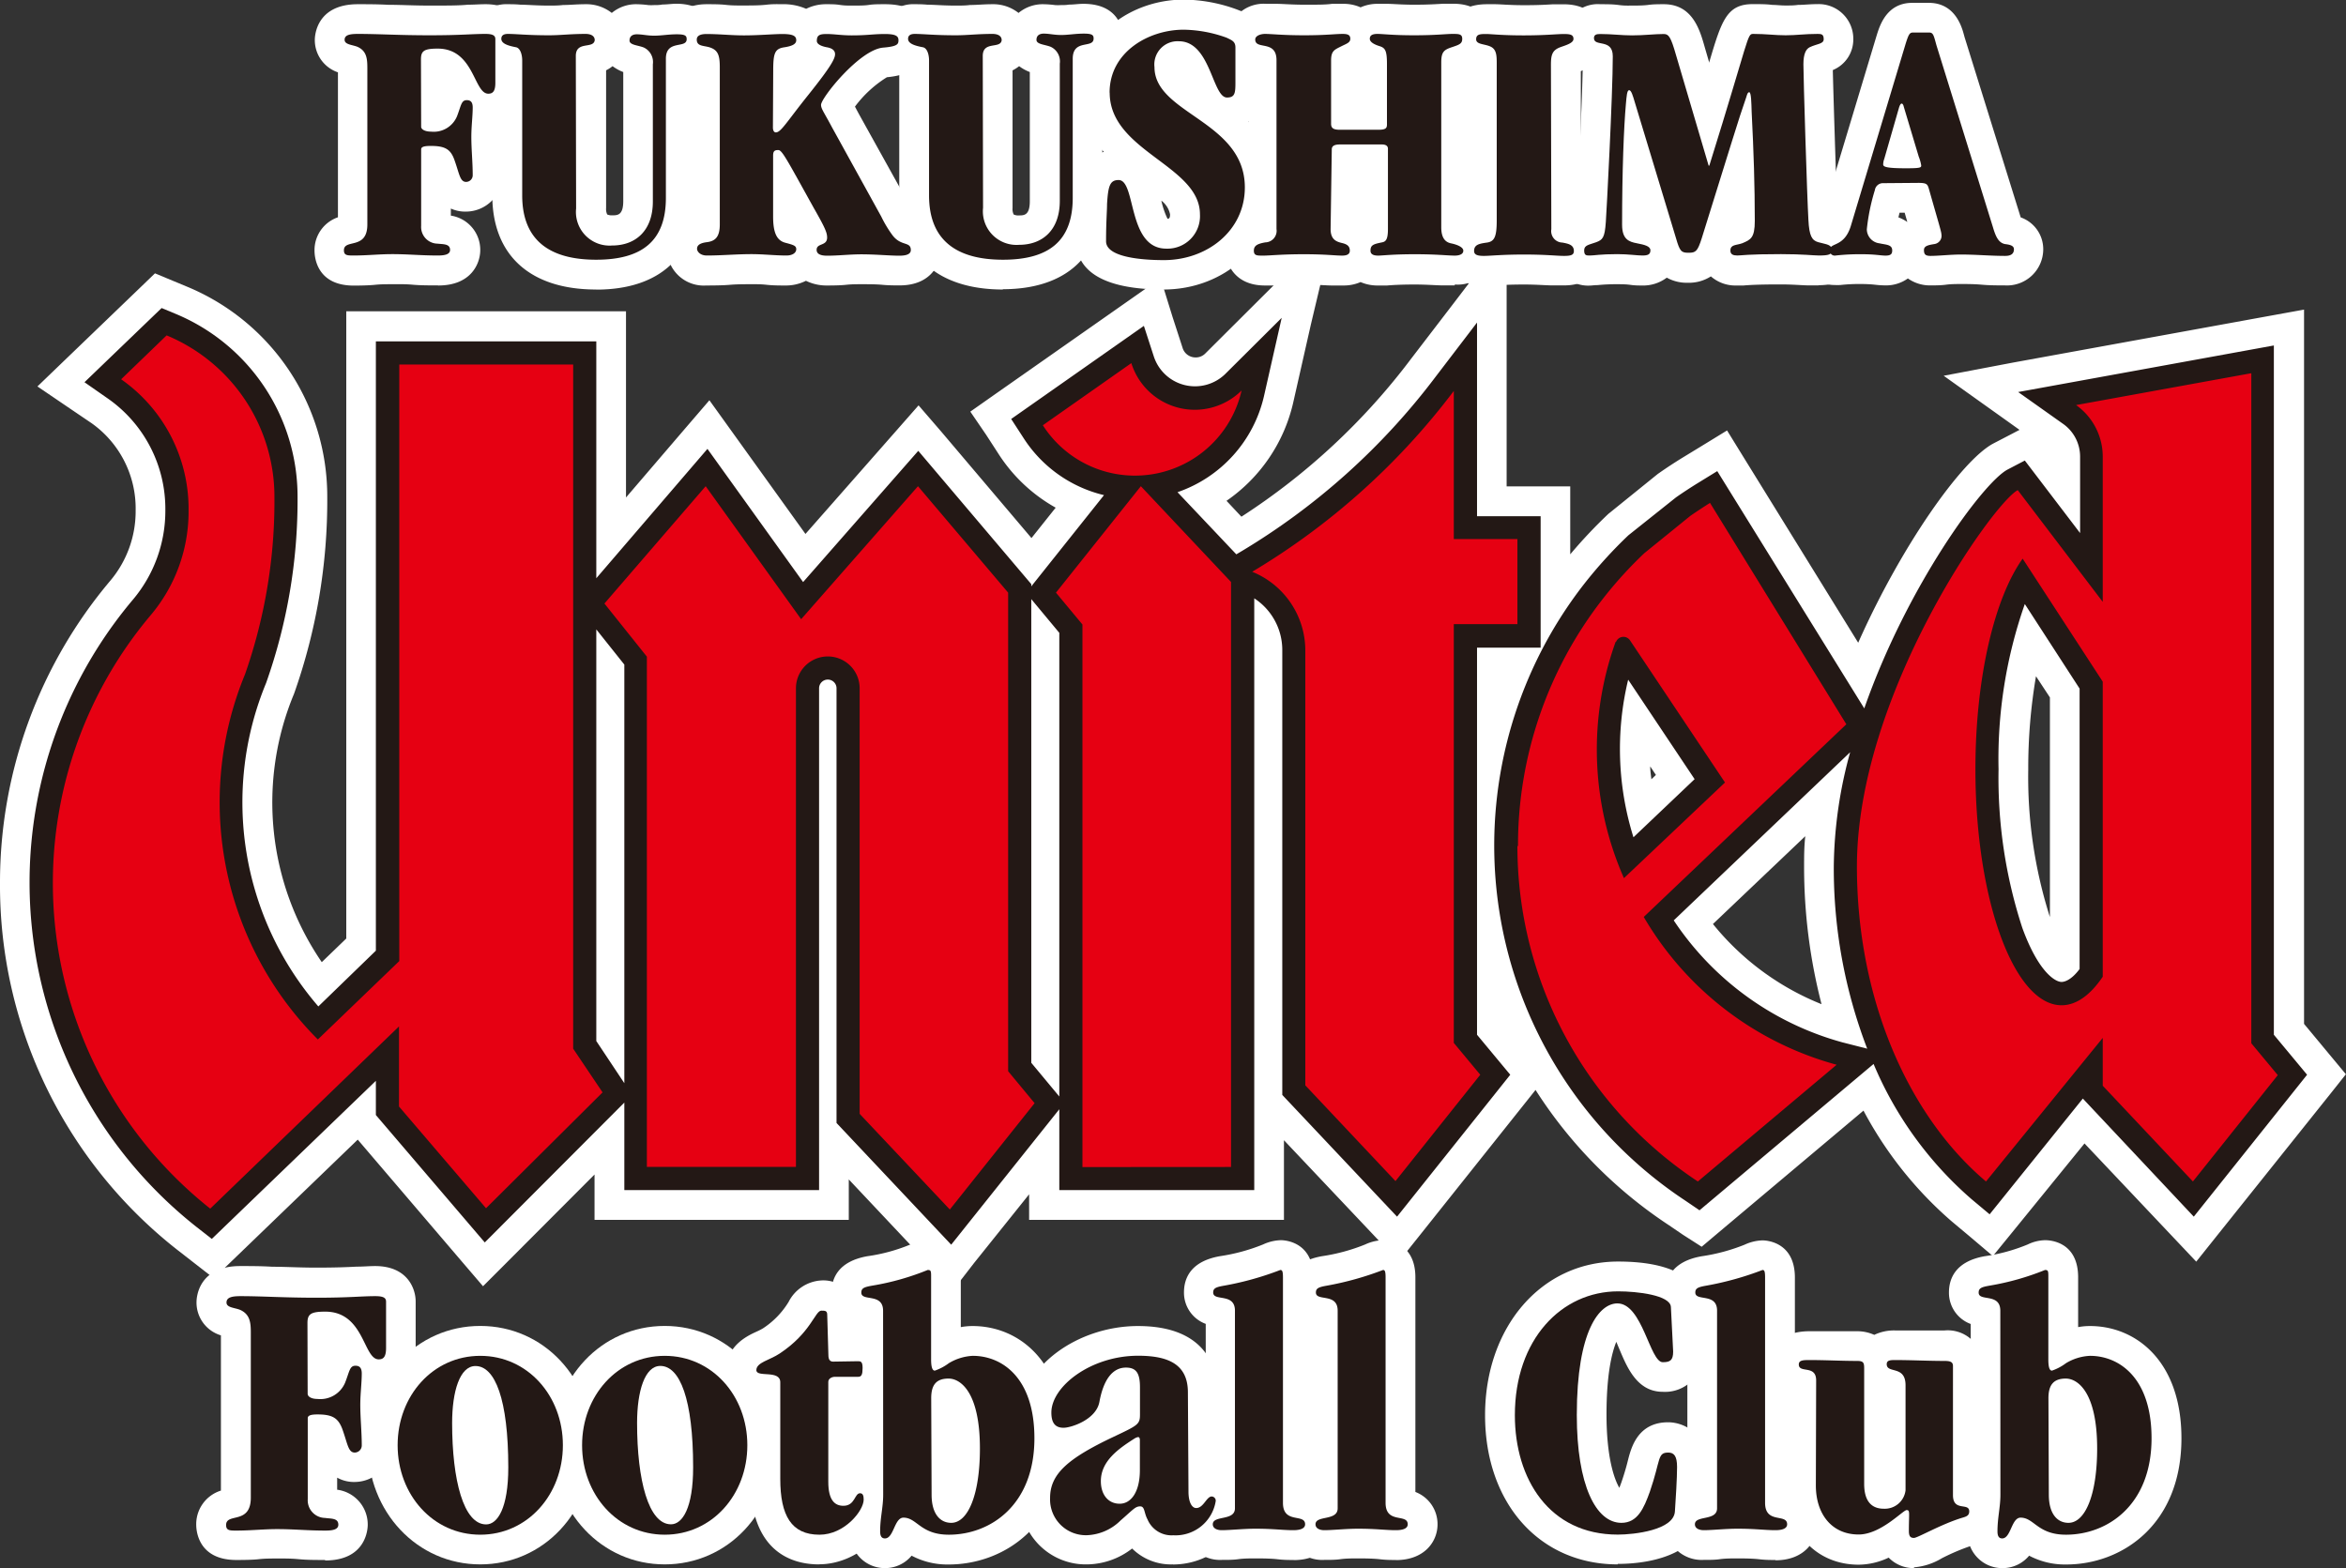 <svg xmlns="http://www.w3.org/2000/svg" viewBox="0 0 239.36 160"><rect x="0" y="0" width="239.36" height="160" fill="#333333" stroke="none"/><defs><style>.cls-1{fill:#fff;}.cls-1,.cls-2,.cls-3{fill-rule:evenodd;}.cls-2{fill:#231815;}.cls-3{fill:#e60012;}</style></defs><title>fufc_logo</title><g id="レイヤー_2" data-name="レイヤー 2"><g id="レイヤー_1-2" data-name="レイヤー 1"><g id="fufc_logo"><path class="cls-1" d="M44.66,29.12c-.94,0-1.75,0-2.55-.07S40.75,29,40,29c-.58,0-1.16,0-1.74.06s-1.43.08-2.17.08c-3.84,0-4-3-4-3.57a3.54,3.54,0,0,1,2.39-3.4V7.38a3.47,3.47,0,0,1-2.36-3.31c0-.37.12-3.64,4.39-3.64,1,0,2,0,3.09.06,1.24,0,2.6.08,4.24.08,1.87,0,3,0,3.9-.09.66,0,1.2-.05,1.8-.05,3.22,0,4.07,2.25,4.07,3.57V8.46a3.82,3.82,0,0,1-2.42,3.91c0,.06,0,.11,0,.17,0,.46-.07.93-.07,1.41s0,1.18.06,1.78.08,1.41.08,2.11a3.73,3.73,0,0,1-3.7,3.75A3.58,3.58,0,0,1,46,21.28V22a3.53,3.53,0,0,1,3,3.52c0,1.34-.9,3.61-4.28,3.61"/><path class="cls-1" d="M60.81,29.54c-6.72,0-10.58-3.5-10.58-9.6V7.22A3.5,3.5,0,0,1,48.1,4,3.55,3.55,0,0,1,51.81.43c.37,0,.79,0,1.31.05.69,0,1.58.09,2.9.09.48,0,.94,0,1.43-.06.68,0,1.41-.08,2.3-.08a4.18,4.18,0,0,1,2.67.89A3.86,3.86,0,0,1,64.94.43a10.6,10.6,0,0,1,1.22.09,5,5,0,0,0,.56,0c.28,0,.57,0,.86-.06.48,0,1-.08,1.46-.08C73,.43,73.1,3.6,73.1,4A3.47,3.47,0,0,1,71,7.2v13c0,5.94-3.7,9.35-10.16,9.35m1-22.37V21.23a1.32,1.32,0,0,0,.11.65,1.1,1.1,0,0,0,.52.09c.53,0,1.12,0,1.12-1.45V7.35a4.29,4.29,0,0,1-1.09-.6,3.69,3.69,0,0,1-.67.43"/><path class="cls-1" d="M91.77,29.12c-.5,0-1.09,0-1.74-.06S88.63,29,87.89,29c-.53,0-1,0-1.57.06s-1.28.07-1.92.07a4.77,4.77,0,0,1-2.17-.48,4.54,4.54,0,0,1-2.06.48c-.64,0-1.28,0-1.93-.07S77.16,29,76.61,29c-.72,0-1.43,0-2.14.06s-1.6.07-2.42.07a3.75,3.75,0,0,1-4-3.71,3.61,3.61,0,0,1,2.35-3.35V7.43A3.56,3.56,0,0,1,68,4C68,2.3,69.29.43,72.09.43c.67,0,1.36,0,2,.07s1.17.06,1.76.06c.81,0,1.65,0,2.36-.08S79.42.43,79.81.43A5.71,5.71,0,0,1,82.25.9,4.56,4.56,0,0,1,84.37.43c.42,0,.85,0,1.31.07s.77.07,1.25.07c.78,0,1.28,0,1.74-.07s1-.07,1.64-.07c4,0,4.43,2.57,4.43,3.68,0,1.55-.74,3.45-4.25,3.77a11.84,11.84,0,0,0-3.26,3l.39.73,5,9,.32.59a5.94,5.94,0,0,0,.46.77A3.6,3.6,0,0,1,96,25.51c0,1.25-.88,3.61-4.21,3.61"/><path class="cls-1" d="M102.33,29.54c-6.72,0-10.58-3.5-10.58-9.6V7.22A3.5,3.5,0,0,1,89.62,4,3.55,3.55,0,0,1,93.33.43c.37,0,.79,0,1.3.05.69,0,1.58.09,2.89.09.49,0,1,0,1.44-.06.68,0,1.41-.08,2.29-.08a4.17,4.17,0,0,1,2.67.89,3.86,3.86,0,0,1,2.52-.89,10.6,10.6,0,0,1,1.22.09,5,5,0,0,0,.56,0c.28,0,.56,0,.85-.05.48,0,1-.08,1.46-.08,4,0,4.07,3.17,4.07,3.53a3.47,3.47,0,0,1-2.13,3.24v13c0,5.94-3.7,9.35-10.16,9.35m1-22.36V21.23a1.28,1.28,0,0,0,.11.65,1,1,0,0,0,.53.1c.53,0,1.12,0,1.12-1.45V7.35a4.44,4.44,0,0,1-1.09-.6,3.69,3.69,0,0,1-.67.43"/><path class="cls-1" d="M118.74,29.54c-7.39,0-8.94-2.69-8.94-5,0-1.8.05-2.83.09-3.58l0-.35c.07-1.16.25-4.25,2.73-5.12a8.91,8.91,0,0,1-2.45-6.08c0-5.92,5.38-9.45,10.59-9.45a16.14,16.14,0,0,1,5.58,1.06h0l.12.05a3.86,3.86,0,0,1,2.63,3.71c0,1.21,0,2.41,0,3.62,0,2.22-.78,3.37-1.73,4A9.44,9.44,0,0,1,130,19.09c0,5.86-5,10.45-11.29,10.45m-.22-9.07a8.48,8.48,0,0,0,.63,1.85c.18,0,.26-.09.26-.45a2.32,2.32,0,0,0-.88-1.39"/><path class="cls-1" d="M148.41,29.12c-.32,0-.7,0-1.18,0-.7,0-1.58-.09-2.91-.09s-2.2.05-2.8.1c-.39,0-.69,0-.94,0a4.28,4.28,0,0,1-1.76-.35,4.29,4.29,0,0,1-1.76.35c-.33,0-.69,0-1.14,0-.65,0-1.45-.09-2.77-.09s-2.25.05-2.91.09c-.48,0-.86,0-1.18,0-3.16,0-4-2.31-4-3.53a3.63,3.63,0,0,1,2.31-3.44V7.3A3.48,3.48,0,0,1,125.2,4a3.73,3.73,0,0,1,4-3.61c.26,0,.59,0,1,0,.66,0,1.56.09,2.94.09s2.13,0,2.77-.09c.46,0,.82,0,1.14,0a4.3,4.3,0,0,1,1.77.36,4.2,4.2,0,0,1,1.75-.36c.24,0,.54,0,.94,0,.6,0,1.41.09,2.8.09s2.29-.06,2.95-.1c.41,0,.73,0,1,0,3.16,0,4,2.22,4,3.53a3.54,3.54,0,0,1-2.13,3.32v15a3.5,3.5,0,0,1,2.21,3.27,3.6,3.6,0,0,1-3.89,3.53"/><path class="cls-1" d="M159.58,29.12c-.31,0-.69,0-1.17,0-.67,0-1.58-.09-2.92-.09s-2.25.05-2.92.09c-.48,0-.86,0-1.17,0-3.16,0-4-2.31-4-3.53a3.6,3.6,0,0,1,2.31-3.43v-15A3.31,3.31,0,0,1,147.61,4c0-.37.12-3.57,4.11-3.57l.78,0c.61,0,1.52.1,3,.1s2.26-.05,2.92-.09c.48,0,.85,0,1.17,0,2.75,0,4,1.83,4,3.53a3.59,3.59,0,0,1-2.3,3.29V22.14a3.63,3.63,0,0,1,2.3,3.45c0,1.22-.84,3.53-4,3.53"/><path class="cls-1" d="M185.56,29.12c-.24,0-.55,0-1,0-.64,0-1.52-.1-2.92-.1-2.39,0-3.27.07-3.75.11l-.71,0a3.79,3.79,0,0,1-2.62-.93,4.12,4.12,0,0,1-2.36.65,4.17,4.17,0,0,1-2.14-.52,4,4,0,0,1-2.56.8c-.31,0-.68,0-1.11-.06S165.55,29,165,29a19.5,19.5,0,0,0-2,.09c-.34,0-.59.05-.81.05a3.49,3.49,0,0,1-3.65-3.57,3.54,3.54,0,0,1,2.27-3.33c.11-1.82.59-10.91.67-15.26a3.4,3.4,0,0,1-1.91-3.07A3.45,3.45,0,0,1,163.28.43c.65,0,1.27,0,1.87.08s.91.06,1.36.06,1.16,0,1.67-.07,1.09-.07,1.58-.07c2.92,0,3.67,2.61,4.16,4.34l.48,1.65,0-.1c1.24-4.17,1.76-5.9,4.43-5.9.78,0,1.39,0,2,.08.42,0,.84.06,1.33.06s.86,0,1.29-.06c.6,0,1.22-.08,2-.08A3.53,3.53,0,0,1,189.09,4,3.37,3.37,0,0,1,187,7.15c.06,2.66.37,12.38.48,15a3.52,3.52,0,0,1,2.39,3.42c0,.59-.21,3.53-4.35,3.53"/><path class="cls-1" d="M204.59,29.12c-.79,0-1.57,0-2.37-.07s-1.43-.07-2.15-.07c-.48,0-1,0-1.53.07s-1.13.07-1.57.07a3.87,3.87,0,0,1-2.31-.71,3.83,3.83,0,0,1-2.27.71,9.17,9.17,0,0,1-1-.06,13,13,0,0,0-1.5-.08,17.24,17.24,0,0,0-2.12.1,5.33,5.33,0,0,1-.59,0,3.55,3.55,0,0,1-3.57-3.61,3.51,3.51,0,0,1,2.27-3.29v0l5.62-18.65c.3-.93,1-3.24,3.61-3.24h1.68c1.77,0,3,1.07,3.56,3.16l.09.33,5.73,18.4a3.44,3.44,0,0,1,2.3,3.23,3.7,3.7,0,0,1-3.93,3.71M193.7,22.18a4.14,4.14,0,0,1,.9.47l-.07-.25-.2-.7h-.52l-.12.49"/><path class="cls-1" d="M33.18,159.17c-1,0-1.85,0-2.69-.08s-1.44-.07-2.24-.07c-.61,0-1.23,0-1.85.07s-1.51.08-2.29.08c-3.9,0-4.09-3-4.09-3.61a3.59,3.59,0,0,1,2.52-3.47V136.25a3.49,3.49,0,0,1-2.49-3.39c0-.38.12-3.68,4.46-3.68,1.06,0,2.12,0,3.27.07,1.31,0,2.76.09,4.49.09,2,0,3.16-.05,4.11-.1.7,0,1.27-.06,1.9-.06,3.26,0,4.13,2.27,4.13,3.61v4.71a3.88,3.88,0,0,1-2.55,4c0,.1,0,.2,0,.3,0,.49-.07,1-.07,1.51s0,1.26.07,1.89.08,1.48.08,2.22a3.77,3.77,0,0,1-3.75,3.79,3.52,3.52,0,0,1-1.79-.44V152a3.58,3.58,0,0,1,3.12,3.58c0,.37-.12,3.64-4.35,3.64"/><path class="cls-1" d="M49,159.62c-6.43,0-11.47-5.34-11.47-12.17s5-12.16,11.47-12.16,11.46,5.34,11.46,12.16-5,12.17-11.46,12.17"/><path class="cls-1" d="M67.82,159.62c-6.43,0-11.46-5.34-11.46-12.17s5-12.16,11.46-12.16,11.46,5.34,11.46,12.16-5,12.17-11.46,12.17"/><path class="cls-1" d="M83.56,159.62c-2.62,0-7-1.14-7-8.73V143a3.34,3.34,0,0,1-2.44-3.24c0-2.46,2.14-3.46,3.05-3.88a6,6,0,0,0,.67-.34,8.49,8.49,0,0,0,2.62-2.7,4,4,0,0,1,3.31-2.19,3.4,3.4,0,0,1,3.64,3.45l.05,1.76h0A3.55,3.55,0,0,1,91,139.61c0,3.11-2.19,3.94-3.48,3.94h0v5.77h.2a3.43,3.43,0,0,1,3.4,3.68c0,3-3.49,6.61-7.55,6.61"/><path class="cls-1" d="M90.29,160a3.52,3.52,0,0,1-3.53-3.75,17.47,17.47,0,0,1,.18-2.34,11.28,11.28,0,0,0,.12-1.4V135.09a3.39,3.39,0,0,1-2.22-3.21c0-1.4.64-3.18,3.69-3.71a17.87,17.87,0,0,0,4.38-1.2,4.27,4.27,0,0,1,1.74-.43c.56,0,3.38.18,3.38,3.79v5.08a6.6,6.6,0,0,1,1.21-.11c4.64,0,9.32,3.54,9.32,11.45,0,8.85-6.1,12.88-11.77,12.88a7.79,7.79,0,0,1-3.78-.9A3.51,3.51,0,0,1,90.29,160"/><path class="cls-1" d="M119.66,159.62a5.62,5.62,0,0,1-4.15-1.62,7.62,7.62,0,0,1-4.59,1.62,6.69,6.69,0,0,1-6.83-6.84,7,7,0,0,1,1.88-4.84,4.43,4.43,0,0,1-1.74-3.8c0-4.63,5.66-8.84,11.88-8.84,7.32,0,8.11,4.74,8.11,6.77v7.59a3.49,3.49,0,0,1,2.79,3.43c0,3.09-3,6.54-7.36,6.54"/><path class="cls-1" d="M132,159.17c-.54,0-1,0-1.61-.07s-1.29-.09-2.27-.09c-.59,0-1.21,0-1.79.08s-1.18.07-1.63.07a3.72,3.72,0,0,1-3.94-3.64,3.44,3.44,0,0,1,2.26-3.26V135.08a3.39,3.39,0,0,1-2.22-3.21c0-1.4.64-3.17,3.68-3.7a19.22,19.22,0,0,0,4.38-1.19,4.59,4.59,0,0,1,1.83-.44c.14,0,3.3,0,3.3,3.79v21.9a3.51,3.51,0,0,1,2.26,3.31c0,1.75-1.33,3.64-4.24,3.64"/><path class="cls-1" d="M142.43,159.17c-.54,0-1,0-1.6-.07s-1.29-.09-2.28-.09c-.58,0-1.21,0-1.79.08s-1.19.07-1.63.07a3.71,3.71,0,0,1-3.94-3.64,3.44,3.44,0,0,1,2.25-3.26V135.08a3.39,3.39,0,0,1-2.22-3.21c0-1.4.64-3.17,3.68-3.7a19.19,19.19,0,0,0,4.38-1.19,4.62,4.62,0,0,1,1.83-.44c.14,0,3.3,0,3.3,3.79v21.9a3.51,3.51,0,0,1,2.26,3.31c0,1.75-1.33,3.64-4.24,3.64"/><path class="cls-1" d="M165.06,159.62c-8,0-13.54-6.26-13.54-15.22s5.71-15.68,13.57-15.68c5.25,0,8.23,1.58,8.41,4.44l.23,4.57v.15a3.85,3.85,0,0,1-4.09,4.13c-2.54,0-3.57-2.37-4.31-4.1-.11-.26-.26-.61-.42-1-.46,1.13-1,3.33-1,7.4,0,4.35.77,6.57,1.31,7.5.07-.19.16-.41.25-.68.32-.94.51-1.65.65-2.22.32-1.23,1-3.79,4.08-3.79,1.46,0,3.93.95,3.93,4.51,0,1.2-.14,3.34-.22,4.62-.23,3.94-4.73,5.32-8.87,5.32"/><path class="cls-1" d="M181.14,159.17c-.54,0-1,0-1.61-.07s-1.29-.09-2.27-.09c-.59,0-1.21,0-1.79.08s-1.18.07-1.63.07a3.72,3.72,0,0,1-3.94-3.64,3.44,3.44,0,0,1,2.26-3.26V135.09a3.39,3.39,0,0,1-2.22-3.21c0-1.4.64-3.17,3.68-3.7A19.12,19.12,0,0,0,178,127a4.62,4.62,0,0,1,1.83-.44c.14,0,3.3,0,3.3,3.79v21.9a3.51,3.51,0,0,1,2.25,3.31c0,1.75-1.32,3.64-4.23,3.64"/><path class="cls-1" d="M195.28,160a3.56,3.56,0,0,1-2.58-1.07,7.29,7.29,0,0,1-3.06.72c-4.36,0-7.4-3.31-7.4-8v-9.33a3.45,3.45,0,0,1-1.77-3c0-.58.2-3.49,4.16-3.49.84,0,1.66,0,2.49,0s1.55,0,2.33,0a4.23,4.23,0,0,1,1.78.37,4.65,4.65,0,0,1,2.13-.45c.87,0,1.73,0,2.59,0s1.63,0,2.45,0a3.57,3.57,0,0,1,3.9,3.55v11.87a3.46,3.46,0,0,1,1.66,3,3.62,3.62,0,0,1-2.83,3.55,22,22,0,0,0-3,1.27,6.5,6.5,0,0,1-2.84.93"/><path class="cls-1" d="M204.29,160a3.52,3.52,0,0,1-3.52-3.75,17.88,17.88,0,0,1,.18-2.32,11.93,11.93,0,0,0,.12-1.41V135.09a3.39,3.39,0,0,1-2.22-3.21c0-1.4.64-3.18,3.68-3.71a18.07,18.07,0,0,0,4.37-1.2,4.27,4.27,0,0,1,1.76-.43c.56,0,3.37.18,3.37,3.79v5.08a6.6,6.6,0,0,1,1.22-.11c4.64,0,9.32,3.54,9.32,11.45,0,8.85-6.1,12.88-11.76,12.88a7.8,7.8,0,0,1-3.78-.9,3.5,3.5,0,0,1-2.73,1.27"/><path class="cls-1" d="M97.24,131.64l-2.4-2.55-8.24-8.75v4.13H60.66v-4.63l-9.06,9.08-2.32,2.32-2.13-2.49L36.5,116.28,23.72,128.6l-1.9,1.83-2.08-1.62-1.62-1.26A47.24,47.24,0,0,1,0,90.09,47.75,47.75,0,0,1,11.28,59.22a11,11,0,0,0,2.56-7.15,10.66,10.66,0,0,0-4.51-8.9L6.91,41.53l-3.09-2.1,2.69-2.59,7.87-7.57,1.43-1.38,1.83.76,1.42.59A23.16,23.16,0,0,1,33.39,50.69,59.07,59.07,0,0,1,30,70.79a28.83,28.83,0,0,0,2.83,27.38l2.5-2.41v-64H63.87v19l6-7,2.51-2.92L74.65,44l7.53,10.48L91.4,44l2.32-2.64L96,44l9.24,10.9,2.47-3.1a16.51,16.51,0,0,1-5.86-5.53l-1.23-1.9L99,42l2.39-1.68L115,30.78l3.41-2.39,1.24,4,1,3.08a1.38,1.38,0,0,0,1.32,1,1.35,1.35,0,0,0,1-.4l5.77-5.75,7.43-7.4L133.75,33.1l-1.81,8a16.69,16.69,0,0,1-6.8,10l1.52,1.62A67.44,67.44,0,0,0,144,36.57L148.27,31l5.45-7.14V49.63h6.49v6.93a50.18,50.18,0,0,1,3.85-4.09l.09-.08.09-.07,4.85-3.92.09-.07.09-.06c.74-.52,1.58-1.07,2.36-1.55l2-1.22,2.58-1.58,1.59,2.58,11.79,19.08c4.37-9.84,10.55-18.62,13.79-20.33l1.77-.92.9-.47-1.89-1.35-5.85-4.17L205.36,37l26.14-4.76,3.58-.65v72.88l2.69,3.24,1.58,1.9-1.54,1.94L226.26,126l-2.18,2.73-2.4-2.54-9-9.52-7.4,9.1-1.95,2.39-2.36-2-1.84-1.54a39.26,39.26,0,0,1-9-11.3l-14.78,12.43-1.73,1.46L171.73,126l-1.47-1a46.38,46.38,0,0,1-13.59-13.79l-.23.29L144.89,126l-2.18,2.73-2.4-2.54L131,116.34v8.13H105v-2.61l-5.61,7Zm77.53-37.36a27.28,27.28,0,0,0,11.08,8.18,56,56,0,0,1-1.78-14.05c0-1,0-2,.12-3.09ZM207.73,69a55.74,55.74,0,0,0-.79,9.51,47.07,47.07,0,0,0,2.21,15.06V71.16ZM168.37,78.2c0,.44.07.87.12,1.31l.46-.44Z"/><path class="cls-2" d="M42.95,6.07c0-.86.29-1.11,1.71-1.11,3.73,0,3.67,4.6,5.16,4.6.46,0,.72-.25.72-1.11V4c0-.33-.18-.54-1-.54-1.39,0-2.49.14-5.7.14s-5.19-.14-7.32-.14c-.82,0-1.36.1-1.36.6s.78.5,1.32.72c.93.42,1,1.21,1,2.17V22.9c0,2.64-2.39,1.43-2.39,2.64,0,.53.36.53,1,.53,1.35,0,2.63-.14,3.92-.14,1.64,0,2.92.14,4.66.14.71,0,1.25-.11,1.25-.57,0-.64-.71-.57-1.28-.64a1.7,1.7,0,0,1-1.67-1.82V15.24c0-.29.39-.35,1-.35,1.45,0,2,.35,2.38,1.39.53,1.46.57,2.28,1.21,2.28a.68.68,0,0,0,.67-.71c0-1.29-.14-2.61-.14-3.89,0-1.07.14-2.11.14-3,0-.57-.24-.74-.6-.74-.57,0-.57.52-1,1.64a2.57,2.57,0,0,1-2.66,1.57c-.57,0-1-.21-1-.5Z"/><path class="cls-2" d="M58.75,5.71c0-1.57,1.81-.68,1.93-1.61,0-.46-.43-.64-.93-.64-1.53,0-2.56.14-3.73.14-2.24,0-3.35-.14-4.2-.14-.5,0-.67.21-.67.5,0,.5.71.71,1.49.86.42.07.64.71.64,1.35V19.94c0,4.64,2.88,6.56,7.54,6.56s7.12-1.89,7.12-6.31V6C67.93,4,70.06,5,70.06,4c0-.35-.14-.5-1-.5s-1.57.14-2.31.14-1.21-.14-1.78-.14c-.42,0-.74.18-.74.64s.86.47,1.46.71a1.64,1.64,0,0,1,.92,1.71v14c0,3-1.78,4.49-4.16,4.49a3.43,3.43,0,0,1-3.67-3.78Z"/><path class="cls-2" d="M78.89,7.21c0-1.82.17-2.25,1.17-2.39.68-.11,1.18-.29,1.18-.71s-.29-.64-1.42-.64c-.82,0-2.42.14-3.92.14-1.28,0-2.56-.14-3.81-.14-.57,0-1,.14-1,.57,0,.68.65.6,1.28.78.92.28,1.07.86,1.07,2.07v16c0,1.25-.43,1.71-1.32,1.82s-1,.43-1,.68.29.68,1,.68c1.53,0,3-.14,4.56-.14,1.21,0,2.38.14,3.56.14.64,0,1-.29,1-.64S81,25,80.13,24.77s-1.25-1-1.25-2.68v-6.2c0-.47.14-.58.53-.58s.89,1,3.63,5.93c1.14,2,1.35,2.49,1.35,3,0,.89-1.07.54-1.07,1.25,0,.39.33.6,1.07.6,1.17,0,2.31-.14,3.49-.14,1.46,0,2.88.14,3.87.14.5,0,1.18-.07,1.18-.57,0-.92-1-.35-1.88-1.53a12.27,12.27,0,0,1-1.14-1.9l-5-9.06c-.85-1.6-1.14-1.93-1.14-2.33,0-.71,3.92-5.63,6.33-5.84,1.46-.12,1.57-.35,1.57-.75s-.22-.64-1.39-.64-1.75.14-3.38.14c-1.06,0-1.81-.14-2.56-.14s-1,.14-1,.71c0,.32.43.53,1,.64.43.07.86.25.86.71s-.43,1.28-2.71,4.13-2.81,3.85-3.34,3.85c-.14,0-.29-.14-.29-.5Z"/><path class="cls-2" d="M100.27,5.71c0-1.57,1.82-.68,1.93-1.61,0-.46-.43-.64-.93-.64-1.53,0-2.56.14-3.74.14-2.24,0-3.34-.14-4.2-.14-.5,0-.68.21-.68.5,0,.5.71.71,1.5.86.43.07.64.71.64,1.35V19.94c0,4.64,2.88,6.56,7.54,6.56s7.12-1.89,7.12-6.31V6c0-2.07,2.13-1,2.13-2.07,0-.35-.14-.5-1-.5s-1.57.14-2.31.14-1.21-.14-1.78-.14c-.42,0-.74.18-.74.64s.86.47,1.46.71a1.64,1.64,0,0,1,.92,1.71v14c0,3-1.77,4.49-4.16,4.49a3.43,3.43,0,0,1-3.67-3.78Z"/><path class="cls-2" d="M113.22,9.45c0,6,9.21,7.42,9.21,12.42A3.32,3.32,0,0,1,119,25.37c-4,0-3.06-7-4.87-7-.89,0-1.07.61-1.18,2.46,0,.75-.1,1.76-.1,3.79,0,1.89,4.91,1.92,5.9,1.92,4.42,0,8.26-3,8.26-7.42,0-6.78-9.22-7.49-9.22-12.27a2.37,2.37,0,0,1,2.49-2.64c3.24,0,3.41,5.74,4.91,5.74.82,0,.86-.47.86-1.56s0-2.35,0-3.54c0-.64-.39-.75-.89-1a13.35,13.35,0,0,0-4.4-.82c-3.53,0-7.55,2.25-7.55,6.42"/><path class="cls-2" d="M135.88,15.24c0-.35.28-.5.82-.5H141c.39,0,.61.15.61.43v8.2c0,1.07-.22,1.29-.61,1.36-.89.18-1.17.28-1.17.85,0,.39.35.5.78.5s1.49-.14,3.74-.14,3.34.14,4.09.14c.39,0,.86-.11.86-.5s-.71-.64-1.25-.75-1-.49-1-1.64V6.36c0-1.07.29-1.28,1.07-1.54s1.07-.36,1.07-.86-.36-.5-1-.5-1.67.14-3.91.14-3.17-.14-3.74-.14-.78.18-.78.5.42.57,1,.75.75.47.75,1.82V12.7c0,.39-.14.54-.89.54h-3.92c-.67,0-.89-.18-.89-.61V6.17c0-1,.36-1.1,1.07-1.46.5-.25.89-.36.89-.75s-.25-.5-.78-.5c-.75,0-1.68.14-3.92.14s-3.34-.14-4-.14c-.43,0-1,.18-1,.57,0,1.1,2.17,0,2.17,2.11V23.37a1.18,1.18,0,0,1-1.14,1.36c-.79.14-1.17.32-1.17.85s.36.5,1,.5,1.85-.14,4.09-.14,3.17.14,3.92.14c.43,0,.78-.11.78-.5s-.18-.64-.78-.78-1.18-.36-1.18-1.43Z"/><path class="cls-2" d="M158.24,6.61c0-1,.13-1.47.92-1.78.57-.21,1.38-.42,1.38-.86s-.35-.5-1-.5-1.85.14-4.09.14-3.35-.14-3.77-.14c-.64,0-1.07,0-1.07.54s.85.46,1.46.74.64.9.64,1.72v16c0,1.64-.21,2.17-1,2.28s-1.31.21-1.31.86c0,.39.36.5,1,.5s1.85-.14,4.09-.14,3.35.14,4.09.14,1-.11,1-.5c0-.65-.6-.75-1.17-.86a1.17,1.17,0,0,1-1.13-1.36Z"/><path class="cls-2" d="M171,5.61c-.53-1.85-.74-2.14-1.25-2.14-.92,0-2,.14-3.24.14-1.06,0-2.1-.14-3.24-.14-.39,0-.64.07-.64.42,0,.93,1.92,0,1.92,1.85,0,3.92-.64,16-.71,16.91-.11,1.61-.32,1.82-1,2.07s-1.21.28-1.21.82.22.53.61.53,1.06-.14,2.77-.14c1.14,0,2,.14,2.56.14s.82-.11.82-.53-.6-.57-1.39-.72-1.5-.39-1.5-1.89c0-5.49.18-10,.39-12.34.07-.78.11-1.39.33-1.39s.39.6.57,1.21L171,24.3c.39,1.35.54,1.49,1.28,1.49s.92-.14,1.35-1.49c2.81-9,3.89-12.56,4.41-14,.18-.46.22-.89.43-.89s.22,1.11.25,2c.21,4.1.32,7.59.32,11.13,0,1.75-.43,1.92-1.28,2.28-.61.22-1.21.11-1.21.75,0,.39.29.5.71.5s1-.14,4.45-.14c2.24,0,3.31.14,3.88.14,1,0,1.31-.11,1.31-.5,0-.65-.5-.61-1.39-.86-.64-.18-.92-.64-1-2.28C184.37,20,184,7.89,184,6.56c0-1.1.28-1.56.64-1.74.75-.36,1.43-.32,1.43-.82s-.22-.54-.61-.54c-1.31,0-2.17.14-3.27.14s-2-.14-3.31-.14c-.64,0-.35.21-4.48,13.44h-.07Z"/><path class="cls-2" d="M195.73,18.66c.86,0,.93.14,1.07.6.92,3.25,1.28,4.39,1.28,4.64a.85.85,0,0,1-.71,1c-.6.1-1.07.18-1.07.61s.14.6.67.6c.82,0,2.07-.14,3.1-.14,1.53,0,3,.14,4.52.14.68,0,.89-.29.89-.68s-.46-.47-.93-.53c-.63-.14-.92-.72-1.21-1.71L197.58,4.64c-.28-1-.32-1.32-.74-1.32h-1.68c-.32,0-.43.21-.71,1.08l-5.62,18.68c-.68,2.18-2.14,1.64-2.14,2.43a.51.51,0,0,0,.53.57,22.24,22.24,0,0,1,2.71-.14c1.42,0,1.92.14,2.46.14s.67-.18.67-.53c0-.61-.64-.57-1.28-.72a1.46,1.46,0,0,1-1.31-1.43,20.75,20.75,0,0,1,.82-4,.83.83,0,0,1,.78-.71Zm-2-7.59c.08-.29.18-.5.29-.5s.18.14.22.32l1.53,5.1a4.28,4.28,0,0,1,.25.89c0,.22-.07.29-1.56.29-2,0-2.32-.15-2.32-.39a1.72,1.72,0,0,1,.11-.57Z"/><path class="cls-2" d="M31.37,135c0-.9.31-1.17,1.81-1.17,4,0,3.88,4.87,5.46,4.87.49,0,.75-.27.75-1.17v-4.71c0-.35-.19-.57-1.09-.57-1.47,0-2.64.16-6,.16s-5.5-.16-7.76-.16c-.87,0-1.43.12-1.43.65s.82.52,1.39.75c1,.45,1.09,1.28,1.09,2.3v16.86c0,2.79-2.52,1.51-2.52,2.79,0,.57.37.57,1.06.57,1.42,0,2.78-.15,4.14-.15,1.73,0,3.09.15,4.93.15.75,0,1.32-.11,1.32-.6,0-.69-.75-.6-1.35-.69a1.8,1.8,0,0,1-1.77-1.92v-8.26c0-.31.42-.38,1-.38,1.54,0,2.1.38,2.52,1.47.56,1.55.6,2.42,1.28,2.42a.73.73,0,0,0,.71-.76c0-1.35-.15-2.75-.15-4.11,0-1.13.15-2.23.15-3.2,0-.61-.26-.79-.64-.79-.6,0-.6.56-1.06,1.73a2.74,2.74,0,0,1-2.82,1.66c-.6,0-1-.23-1-.53Z"/><path class="cls-2" d="M49,156.59c4.81,0,8.43-4.07,8.43-9.13s-3.61-9.12-8.43-9.12-8.43,4.07-8.43,9.12,3.61,9.13,8.43,9.13m-2.87-11.39c0-3.25.79-5.82,2.38-5.82,2,0,3.35,3.4,3.35,10.34,0,4.15-1.09,5.82-2.26,5.82-2.3,0-3.47-4.5-3.47-10.34"/><path class="cls-2" d="M67.82,156.59c4.82,0,8.43-4.07,8.43-9.13s-3.61-9.12-8.43-9.12-8.43,4.07-8.43,9.12,3.61,9.13,8.43,9.13M65,145.19c0-3.25.79-5.82,2.37-5.82,2,0,3.35,3.4,3.35,10.34,0,4.15-1.09,5.82-2.26,5.82-2.29,0-3.46-4.5-3.46-10.34"/><path class="cls-2" d="M85,138.93c-.34,0-.48-.23-.48-.68l-.12-4.11c0-.41-.23-.41-.6-.41-.64,0-1.05,2.26-4.26,4.38-1,.67-2.37.9-2.37,1.69s2.44-.07,2.44,1.24v9.85c0,3.74,1.13,5.7,4,5.7,2.56,0,4.51-2.45,4.51-3.58,0-.38-.07-.65-.37-.65-.57,0-.5,1.28-1.7,1.28-.9,0-1.54-.6-1.54-2.44V141c0-.34.37-.52.67-.52h2.38c.34,0,.45-.23.45-.91s-.22-.68-.49-.68Z"/><path class="cls-2" d="M90.11,152.51c0,1.29-.31,2.34-.31,3.74,0,.42.11.72.49.72.91,0,.95-2.12,1.89-2.12,1.39,0,1.73,1.74,4.63,1.74,4.22,0,8.73-3,8.73-9.84,0-6.22-3.34-8.41-6.29-8.41a5.22,5.22,0,0,0-2.44.75,5.22,5.22,0,0,1-1.43.76c-.23,0-.38-.3-.38-1.14v-8.37c0-.64,0-.76-.35-.76a26.33,26.33,0,0,1-5.61,1.59c-.87.15-1.16.26-1.16.72,0,.94,2.22,0,2.22,1.85Zm4.9-9.85c0-1.36.52-2,1.77-2s3.2,1.43,3.2,7.14c0,4.67-1.2,7.58-2.93,7.58-1.13,0-2-.91-2-2.87Z"/><path class="cls-2" d="M121.2,142.07c0-2.79-1.88-3.74-5.08-3.74-4.82,0-8.85,3.13-8.85,5.8,0,1.17.49,1.55,1.25,1.55s3.31-.82,3.65-2.63c.42-2.3,1.35-3.51,2.71-3.51,1.05,0,1.43.57,1.43,2v2.8c0,1-.22,1.09-2.71,2.27-4.63,2.19-6.46,3.78-6.46,6.22a3.65,3.65,0,0,0,3.8,3.81,5.15,5.15,0,0,0,3.39-1.5c1.31-1.14,1.51-1.44,2-1.44s.38.65.75,1.33a2.66,2.66,0,0,0,2.63,1.62,4.15,4.15,0,0,0,4.33-3.5.43.43,0,0,0-.41-.46c-.53,0-.83,1.18-1.58,1.18-.45,0-.79-.61-.79-1.67Zm-8.88,9.05c0-2.08,1.88-3.35,3.43-4.34a1,1,0,0,1,.37-.15c.12,0,.18.12.18.31V150c0,2.23-.9,3.43-2.06,3.43s-1.92-.91-1.92-2.3"/><path class="cls-2" d="M126,153.9c0,1.32-2.26.68-2.26,1.63,0,.41.42.6.91.6.86,0,2.22-.15,3.42-.15,1.88,0,2.78.15,3.88.15.75,0,1.21-.19,1.21-.6,0-1.14-2.26,0-2.26-2.19v-23c0-.64-.08-.76-.27-.76a31.13,31.13,0,0,1-5.68,1.59c-.87.15-1.17.26-1.17.71,0,.94,2.22,0,2.22,1.85Z"/><path class="cls-2" d="M136.48,153.9c0,1.32-2.26.68-2.26,1.63,0,.41.41.6.9.6.86,0,2.22-.15,3.42-.15,1.89,0,2.79.15,3.88.15.76,0,1.21-.19,1.21-.6,0-1.14-2.26,0-2.26-2.19v-23c0-.64-.08-.76-.26-.76a31.58,31.58,0,0,1-5.68,1.59c-.86.15-1.17.26-1.17.71,0,.94,2.22,0,2.22,1.85Z"/><path class="cls-2" d="M170.48,133.35c-.07-1.2-3.43-1.59-5.38-1.59-5.76,0-10.54,4.87-10.54,12.64,0,6.49,3.5,12.18,10.5,12.18,1.65,0,5.72-.45,5.83-2.37.08-1.17.22-3.39.22-4.53s-.33-1.47-.9-1.47c-1.13,0-.75.72-1.88,4-.61,1.69-1.25,3.17-2.9,3.17-2.6,0-4.55-3.84-4.55-11,0-8.68,2.33-11.39,4.14-11.39,2.56,0,3.31,6,4.63,6,.75,0,1.06-.19,1.06-1.09Z"/><path class="cls-2" d="M175.19,153.9c0,1.32-2.26.68-2.26,1.63,0,.41.42.6.91.6.86,0,2.21-.15,3.42-.15,1.88,0,2.79.15,3.88.15.75,0,1.2-.19,1.2-.6,0-1.14-2.25,0-2.25-2.19v-23c0-.64-.08-.76-.26-.76a31.25,31.25,0,0,1-5.69,1.59c-.86.15-1.17.26-1.17.71,0,.94,2.22,0,2.22,1.85Z"/><path class="cls-2" d="M185.27,151.57c0,2.86,1.58,5,4.37,5,2.26,0,4.52-2.49,4.89-2.49s.23.27.23,2.12c0,.53.14.72.52.72s2.83-1.44,5-2.08c.37-.11.64-.22.64-.63,0-.94-1.66.07-1.66-1.66V139.38c0-.41-.26-.52-.86-.52-1.69,0-3.35-.09-5-.09-.49,0-.9,0-.9.42,0,1,1.92.08,1.92,2.15v10.72a2.13,2.13,0,0,1-2.22,1.88c-1.32,0-2-.86-2-2.53v-11.8c0-.57-.08-.75-.72-.75-1.62,0-3.2-.09-4.82-.09-.64,0-1.13,0-1.13.45,0,.94,1.77,0,1.77,1.63Z"/><path class="cls-2" d="M204.1,152.51c0,1.29-.3,2.34-.3,3.74,0,.42.11.72.48.72.9,0,.94-2.12,1.88-2.12,1.39,0,1.73,1.74,4.63,1.74,4.22,0,8.73-3,8.73-9.84,0-6.22-3.35-8.41-6.28-8.41a5.17,5.17,0,0,0-2.45.75,5.16,5.16,0,0,1-1.43.76c-.23,0-.37-.3-.37-1.14v-8.37c0-.64,0-.76-.34-.76a26.79,26.79,0,0,1-5.61,1.59c-.87.15-1.16.26-1.16.72,0,.94,2.21,0,2.21,1.85Zm4.9-9.85c0-1.36.53-2,1.77-2s3.2,1.43,3.2,7.14c0,4.67-1.2,7.58-2.93,7.58-1.13,0-2-.91-2-2.87Z"/><path class="cls-2" d="M166.12,69.35a30.17,30.17,0,0,0,.54,16.08l6.24-5.93Zm46.06.91-5.59-8.63a47.73,47.73,0,0,0-2.68,16.85,49.25,49.25,0,0,0,2.43,16.21c1.63,4.47,3.34,5.5,4,5.5.3,0,1-.19,1.84-1.32ZM190.51,107a51.27,51.27,0,0,1-3.41-18.61,45.17,45.17,0,0,1,1.67-11.64l-18,17.16A30.28,30.28,0,0,0,188,106.36Zm22,5.09L203,123.9l-1.84-1.54a37.46,37.46,0,0,1-10-13.8L173.4,123.49l-1.47-1a43.41,43.41,0,0,1-10.33-62.87,46.28,46.28,0,0,1,4.54-5L171,50.75c.7-.49,1.48-1,2.21-1.45l2-1.23,15,24.21c4.36-12.48,12.14-23.07,14.62-24.37l1.76-.92,5.64,7.4V46.59a4.08,4.08,0,0,0-1.72-3.33L205.91,40,232,35.25v70.33l3.39,4.08-11.56,14.48ZM60.84,64.22v42l2.86,4.3V67.81Zm44.38-4.39,7.42-9.31a13.48,13.48,0,0,1-8.23-5.86l-1.24-1.91,13.54-9.5,1,3.08A4.42,4.42,0,0,0,125,38.17l5.77-5.74-1.81,8a13.58,13.58,0,0,1-8.82,9.79l6,6.34.44-.26a69.6,69.6,0,0,0,19.88-17.84l4.24-5.55V52.67h6.49V66.08h-6.49v39.5l3.39,4.08-11.55,14.48-11.71-12.42V66.34a6.29,6.29,0,0,0-2.86-5.29v60.38H108.08v-8.25L97.05,127,85.35,114.58V70.23a.89.89,0,1,0-1.78,0v51.2H63.7V112.5L49.46,126.77l-11.11-13v-3.49L21.61,126.41,20,125.15a44.77,44.77,0,0,1-6.41-64,14.05,14.05,0,0,0,3.28-9.12A13.73,13.73,0,0,0,11,40.66L8.62,39l7.87-7.57,1.42.59A20.19,20.19,0,0,1,30.36,50.69a55.87,55.87,0,0,1-3.21,19,31.86,31.86,0,0,0,5.33,33L38.35,97V34.83H60.84V59L72.18,45.8l9.76,13.59L93.69,46l11.53,13.6Zm2.86,4.74-2.86-3.44v47.31l2.86,3.44Z"/><path class="cls-3" d="M115.43,37.05a6.78,6.78,0,0,0,11.25,2.79,11.16,11.16,0,0,1-20.28,3.55Zm32.9,2.79V55h6.49v8.68h-6.49v42.73l2.7,3.25-8.65,10.85-9.2-9.77V66.34a8.67,8.67,0,0,0-5.42-8,72,72,0,0,0,20.57-18.45M81.21,70.23v48.83H66V67l-4.33-5.42L72,49.61l9.74,13.57L93.66,49.61l9.2,10.86V109.3l2.7,3.26-8.65,10.85-9.2-9.76V70.23a3.25,3.25,0,1,0-6.5,0m83.63-4.74a32.47,32.47,0,0,0,.85,24.11L176,79.84l-9.69-14.5a.81.81,0,0,0-1.43.16m-10,20.82a40.86,40.86,0,0,1,8.65-25.21,42,42,0,0,1,4.23-4.66l4.71-3.82c.67-.46,1.34-.9,2-1.32L188.38,73.9,167.71,93.56a32.76,32.76,0,0,0,19.68,15.08l-14.16,11.91a41,41,0,0,1-18.41-34.23m-133.37,37a42.4,42.4,0,0,1-6.06-60.57,16.37,16.37,0,0,0,3.85-10.65A16.12,16.12,0,0,0,12.36,38.7L17,34.22A17.83,17.83,0,0,1,28,50.69a53.37,53.37,0,0,1-3,18.11,34.24,34.24,0,0,0,7.43,37.26l8.31-8V37.19H58.48V107l3,4.46L49.59,123.28,40.71,112.9v-8.17ZM214.54,99.64V69.55L206.37,57c-2.86,4-4.82,12.1-4.82,21.5,0,13.29,3.94,24.07,8.79,24.07,1.52,0,2.95-1.06,4.2-2.91M229.7,38.08v68.37l2.7,3.25-8.66,10.85-9.2-9.77v-4.88l-11.91,14.65c-7.91-6.67-13.17-18.57-13.17-32.14,0-17.49,13.87-37.07,16.41-38.4l8.67,11.4V46.59a6.45,6.45,0,0,0-2.72-5.26Zm-119.26,81V63.72l-2.7-3.25,8.66-10.86,9.2,9.77v59.69Z"/></g></g></g></svg>